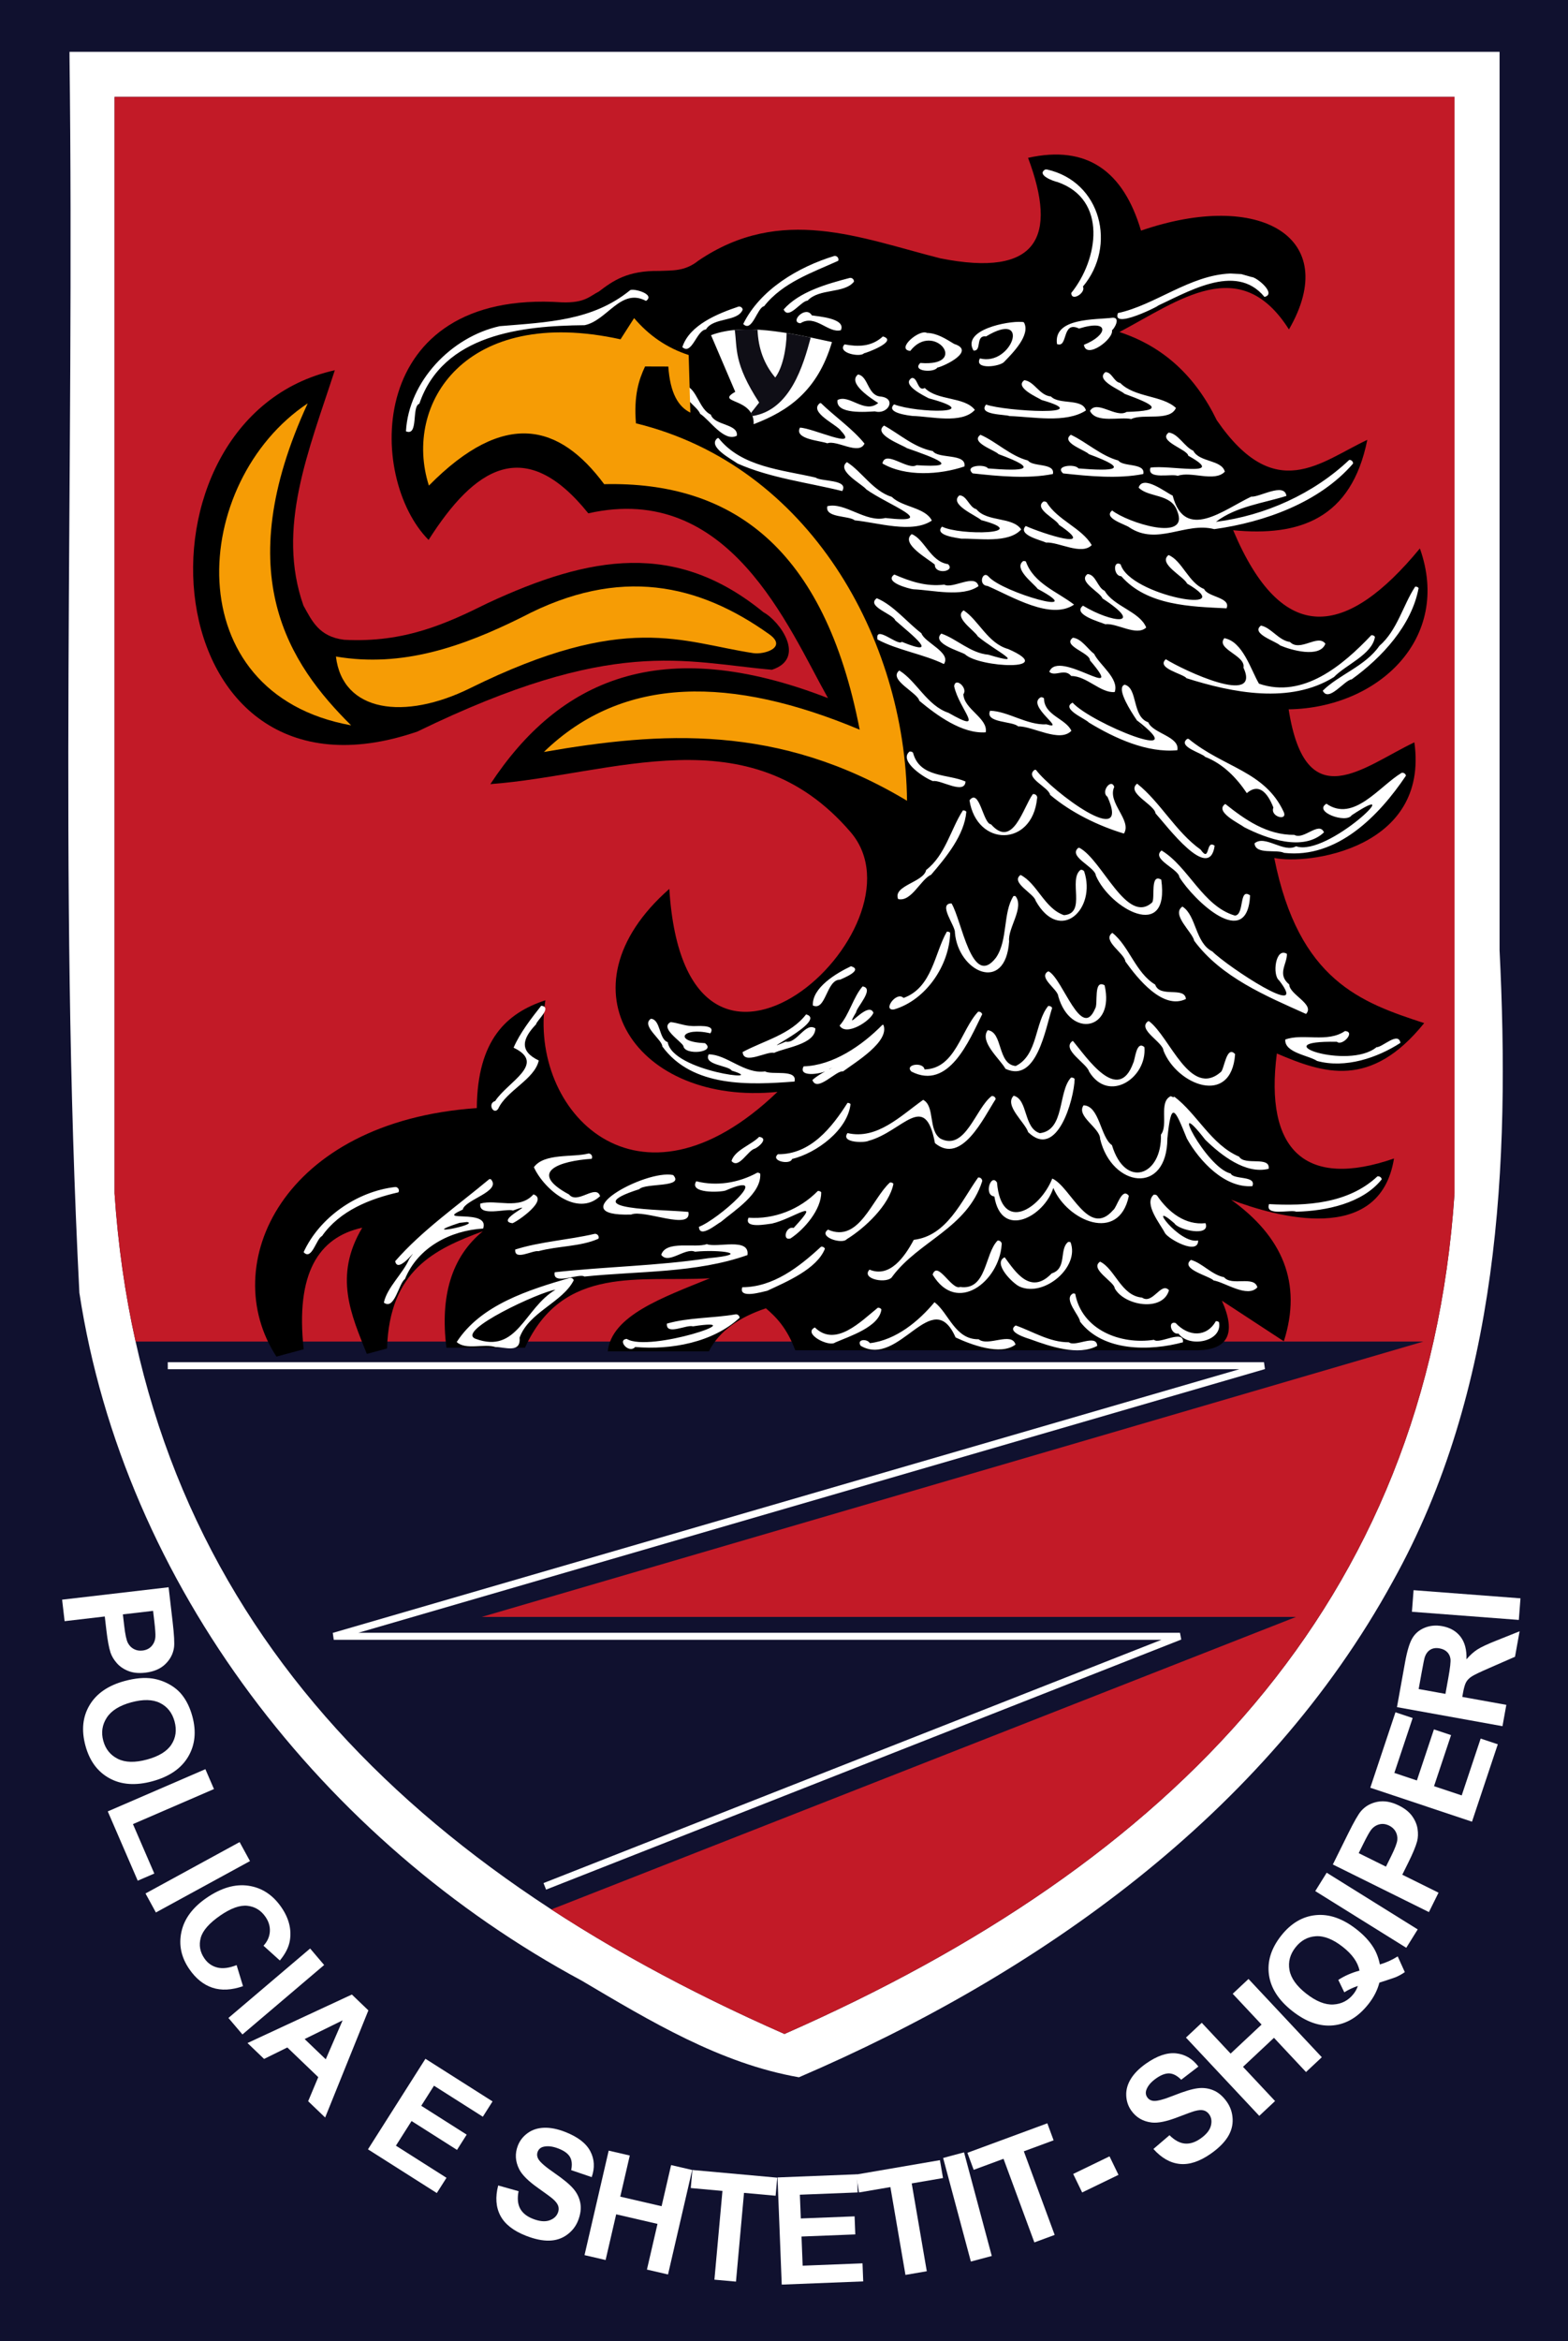 <?xml version="1.0" encoding="UTF-8" standalone="no"?>
<!-- Created with Inkscape (http://www.inkscape.org/) -->

<svg
   xmlns:dc="http://purl.org/dc/elements/1.1/"
   xmlns:cc="http://creativecommons.org/ns#"
   xmlns:rdf="http://www.w3.org/1999/02/22-rdf-syntax-ns#"
   xmlns:svg="http://www.w3.org/2000/svg"
   xmlns="http://www.w3.org/2000/svg"
   xmlns:sodipodi="http://sodipodi.sourceforge.net/DTD/sodipodi-0.dtd"
   xmlns:inkscape="http://www.inkscape.org/namespaces/inkscape"
   width="335"
   height="500"
   id="svg2"
   version="1.1"
   inkscape:version="0.48.0 r9654"
   sodipodi:docname="Albania_Police_Logo.svg">
  <defs
     id="defs4" />
  <sodipodi:namedview
     id="base"
     pagecolor="#ffffff"
     bordercolor="#666666"
     borderopacity="1.0"
     inkscape:pageopacity="0.0"
     inkscape:pageshadow="2"
     inkscape:zoom="0.80765193"
     inkscape:cx="294.2909"
     inkscape:cy="176.7939"
     inkscape:document-units="px"
     inkscape:current-layer="layer2"
     showgrid="false"
     showguides="true"
     inkscape:guide-bbox="true"
     inkscape:window-width="1440"
     inkscape:window-height="820"
     inkscape:window-x="-8"
     inkscape:window-y="-8"
     inkscape:window-maximized="1"
     fit-margin-top="0"
     fit-margin-left="0"
     fit-margin-right="0"
     fit-margin-bottom="0" />
  <g
     inkscape:groupmode="layer"
     id="layer2"
     inkscape:label="Warstwa"
     transform="translate(-498.214,-356.648)">
    <rect
       style="display:inline;color:#000000;fill:#10112f;fill-opacity:1;fill-rule:nonzero;stroke:none;stroke-width:1.5;marker:none;visibility:visible;overflow:visible;enable-background:accumulate"
       id="rect4845"
       width="335"
       height="500"
       x="498.214"
       y="356.648" />
    <path
       style="color:#000000;fill:#ffffff;fill-opacity:1;fill-rule:nonzero;stroke:none;stroke-width:1.5;marker:none;visibility:visible;display:inline;overflow:visible;enable-background:accumulate"
       d="m 513.062,368.594 c 1.111,88.041 -2.38,176.173 2.11,264.145 9.542,62.536 52.202,117.238 107.337,146.914 14.552,8.595 29.578,17.698 46.397,20.628 51.173,-21.98 99.666,-56.205 126.88,-105.907 22.75,-40.808 25.079,-89.085 22.808,-134.782 0,-63.958 0,-127.916 0,-191.874 -101.844,0 -203.688,0 -305.531,0 l 0,0.875 z"
       id="path4759"
       inkscape:connector-curvature="0" />
    <path
       style="color:#000000;fill:#10112f;fill-opacity:1;fill-rule:nonzero;stroke:none;stroke-width:1.5;marker:none;visibility:visible;display:inline;overflow:visible;enable-background:accumulate"
       d="m 522.688,377.344 0,234.188 c 5.892,87.709 60.311,143.072 143.125,179.5 82.814,-36.428 137.264,-91.791 143.156,-179.5 l 0,-234.188 -286.281,0 z"
       id="path3980"
       inkscape:connector-curvature="0" />
    <path
       style="color:#000000;fill:#c21a27;fill-opacity:1;fill-rule:nonzero;stroke:none;stroke-width:1.5;marker:none;visibility:visible;display:inline;overflow:visible;enable-background:accumulate"
       d="m 522.688,377.344 0,234.188 c 0.742,11.045 2.259,21.579 4.5,31.625 l 275.125,0 -201.188,58.812 173.969,0 L 616,764.438 c 15.122,9.856 31.795,18.668 49.812,26.594 82.814,-36.428 137.264,-91.791 143.156,-179.5 l 0,-234.188 -286.281,0 z"
       id="path4755"
       inkscape:connector-curvature="0" />
    <path
       style="color:#000000;fill:#000000;fill-opacity:1;stroke:none;stroke-width:1;marker:none;visibility:visible;display:inline;overflow:visible;enable-background:accumulate"
       d="m 661.347,487.424 c 3.409,1.815 9.274,9.822 1.782,12.262 -18.933,-1.661 -33.844,-7.184 -75.744,13.198 -57.033,19.578 -63.452,-66.995 -17.637,-77.167 -5.654,17.4 -12.515,33.721 -6.705,50.257 1.797,3.213 3.281,6.647 8.698,7.309 12.897,0.69 21.86,-3.462 30.654,-7.822 21.915,-10.209 40.249,-13.357 58.952,1.963 z"
       id="path3068"
       inkscape:connector-curvature="0"
       sodipodi:nodetypes="cccccccc" />
    <path
       style="color:#000000;fill:#000000;stroke:none;stroke-width:1;marker:none;visibility:visible;display:inline;overflow:visible;enable-background:accumulate"
       d="m 679.943,534.36 c -21.771,-25.397 -50.903,-12.181 -76.965,-10.251 14.606,-22.206 36.344,-32.262 72.138,-18.366 -8.544,-15.195 -21.075,-46.269 -51.21,-39.466 -13.62,-16.941 -24.355,-9.677 -34.126,5.681 -13.184,-13.28 -13.614,-53.565 28.445,-50.742 4.952,0.174 5.911,-1.286 7.944,-2.306 2.993,-2.292 6.114,-4.505 12.899,-4.399 2.739,-0.133 5.453,0.133 8.329,-2.178 17.715,-12.034 34.661,-4.824 51.723,-0.513 20.847,4.149 25.079,-4.564 18.736,-21.462 12.632,-2.818 20.381,2.878 24.132,15.547 25.342,-8.758 42.987,1.403 31.606,21.1 -10.425,-16.451 -23.499,-6.163 -36.219,0.555 9.432,3.083 16.265,9.489 20.8,18.836 12.47,18.095 22.083,8.925 32.161,4.186 -3.393,16.875 -14.493,20.688 -28.659,19.306 10.539,25.022 24.234,22.888 39.892,3.887 6.847,19.246 -8.886,34.056 -28.04,34.363 3.674,23.396 16.033,12.177 26.865,7.048 3.174,22.877 -22.943,26.198 -29.94,24.688 5.222,26.21 18.576,30.879 32.034,35.272 -11.438,14.166 -21.491,10.747 -31.478,6.492 -2.677,20.676 6.122,28.984 25.028,22.424 -3.013,18.753 -25.285,12.429 -34.809,8.799 10.921,7.838 15.27,17.734 11.276,30.24 l -13.24,-8.671 c 3.168,7.086 1.344,10.733 -5.979,10.593 l -85.165,0 c -1.746,-4.657 -3.97,-7.014 -6.278,-8.97 -5.638,1.902 -9.947,4.778 -12.173,9.183 l -21.612,0 c 0.854,-7.643 11.712,-11.475 21.825,-15.59 -14.777,0.843 -31.398,-3.013 -39.507,14.821 l -16.785,0 c -1.369,-10.963 1.056,-19.362 7.773,-24.859 -10.234,3.791 -19.945,8.278 -20.458,25.029 l -4.319,1.157 c -3.334,-8.355 -7.154,-16.609 -0.977,-26.956 -9.388,2.055 -14.278,9.803 -12.514,25.969 l -5.822,1.56 c -12.738,-19.473 1.151,-50.19 42.809,-53.071 0.126,-14.611 6.372,-20.299 14.65,-23.022 -3.693,23.565 19.69,48.257 49.587,19.562 -29.9,3.021 -47.45,-21.954 -23.106,-43.353 3.499,55.931 56.163,8.212 38.731,-12.124 z"
       id="path3056"
       inkscape:connector-curvature="0"
       sodipodi:nodetypes="sccccccccccccccccccccccccccccccccccccccccccccs" />
    <path
       style="color:#000000;fill:#f69c05;fill-opacity:1;stroke:none;stroke-width:1;marker:none;visibility:visible;display:inline;overflow:visible;enable-background:accumulate"
       d="m 563.96,442.786 c -25.126,16.739 -28.263,61.987 9.268,68.767 -13.148,-13.039 -26.158,-32.139 -9.268,-68.767 z"
       id="path2997"
       inkscape:connector-curvature="0"
       sodipodi:nodetypes="ccc" />
    <path
       style="color:#000000;fill:#f69c05;fill-opacity:1;stroke:none;stroke-width:1;marker:none;visibility:visible;display:inline;overflow:visible;enable-background:accumulate"
       d="m 569.983,496.86 c 1.417,11.914 14.665,13.676 28.655,6.767 33.342,-16.467 45.224,-9.818 60.525,-7.493 2.324,0.353 7.345,-1.21 3.417,-4.015 -15.01,-10.716 -31.893,-14.676 -52.833,-3.673 -12.624,6.274 -25.559,10.834 -39.764,8.414 z"
       id="path2999"
       inkscape:connector-curvature="0"
       sodipodi:nodetypes="cssscc" />
    <path
       style="color:#000000;fill:#ffffff;stroke:none;stroke-width:1;marker:none;visibility:visible;display:inline;overflow:visible;enable-background:accumulate"
       d="m 650.125,428.227 5.172,12.096 c -4.47,2.58 4.141,1.105 3.934,6.916 7.177,-2.741 13.603,-6.94 16.731,-17.54 -9.424,-2.042 -18.85,-4.088 -25.837,-1.472 z"
       id="path3005"
       inkscape:connector-curvature="0"
       sodipodi:nodetypes="ccccc" />
    <path
       style="color:#000000;fill:#0f0e16;fill-opacity:1;stroke:none;stroke-width:1;marker:none;visibility:visible;display:inline;overflow:visible;enable-background:accumulate"
       d="m 657.312,427 c -0.517,0.01 -1.028,0.026 -1.531,0.062 -0.021,-0.003 -0.041,0.006 -0.062,0 -0.178,0.013 -0.355,0.046 -0.531,0.062 0.581,4.006 -0.278,7.038 5.219,15.5 l -1.75,2.219 c 0.121,0.203 0.227,0.419 0.312,0.656 8.144,-1.266 10.882,-10.958 12.438,-16.688 l -0.219,-0.125 c -0.755,-0.154 -1.503,-0.298 -2.25,-0.438 -0.073,-0.014 -0.145,-0.018 -0.219,-0.031 -0.326,-0.06 -0.645,-0.13 -0.969,-0.188 -0.492,-0.088 -0.981,-0.171 -1.469,-0.25 -0.059,3.419 -0.874,7.429 -2.438,9.5 -2.39,-2.834 -3.636,-6.244 -3.781,-10.219 -0.166,-0.009 -0.336,-0.024 -0.5,-0.031 -0.232,-0.011 -0.457,-0.025 -0.688,-0.031 -0.064,-0.002 -0.124,10e-4 -0.188,0 -0.459,-0.011 -0.928,-0.009 -1.375,0 z"
       id="path3003"
       inkscape:connector-curvature="0" />
    <path
       style="font-size:medium;font-style:normal;font-variant:normal;font-weight:normal;font-stretch:normal;text-indent:0;text-align:start;text-decoration:none;line-height:normal;letter-spacing:normal;word-spacing:normal;text-transform:none;direction:ltr;block-progression:tb;writing-mode:lr-tb;text-anchor:start;baseline-shift:baseline;color:#000000;fill:#ffffff;fill-opacity:1;stroke:none;stroke-width:1.5;marker:none;visibility:visible;display:inline;overflow:visible;enable-background:accumulate;font-family:Sans;-inkscape-font-specification:Sans"
       d="m 721.531,392.844 c -1.996,1.184 1.92,2.564 2.594,2.671 10.804,3.74 8.724,16.571 2.961,23.703 0.025,1.957 3.205,-0.07 2.487,-1.366 7.286,-8.674 3.914,-22.397 -7.664,-25.005 -0.126,-0.008 -0.252,-0.003 -0.378,-0.002 z m -45.062,18.469 c -7.709,2.334 -15.88,7.197 -19.463,14.526 1.897,1.955 2.998,-3.561 4.452,-3.788 3.964,-5.074 10.351,-7.211 15.833,-9.704 0.232,-0.533 -0.255,-1.125 -0.822,-1.034 z m 84.594,3.75 c -8.639,0.339 -16.062,6.743 -24.005,8.447 -1.625,4.208 12.484,-3.489 7.516,-1.119 7.012,-3.09 17.562,-9.915 23.789,-2.335 2.705,-0.633 -1.736,-4.285 -2.767,-4.249 l -2.178,-0.622 -2.355,-0.124 -5e-5,0 z M 679.781,416 c -4.829,1.263 -10.802,2.929 -14.144,6.736 1.035,2.35 3.739,-1.864 5.111,-1.875 2.487,-2.694 7.802,-1.442 9.908,-4.046 0.051,-0.486 -0.399,-0.885 -0.875,-0.816 z m -46.938,2.625 c -8.057,6.568 -17.686,6.826 -27.869,7.681 -10.377,2.292 -19.446,11.826 -20.028,22.456 2.759,1.131 1.144,-5.309 2.861,-5.893 5.06,-14.889 21.997,-16.652 35.303,-16.77 4.867,-0.996 7.737,-8.075 13.127,-5.184 2.083,-1.469 -2.74,-2.737 -3.394,-2.291 z M 656,422.125 c -4.41,1.486 -10.482,3.915 -12.005,8.657 2.034,1.843 3.068,-3.661 5.035,-3.768 1.636,-2.666 6.749,-1.557 7.86,-4.233 C 656.848,422.36 656.415,422.041 656,422.125 z M 671.656,424 c -1.276,-2.25 -4.862,1.461 -2.438,1.688 3.206,-2.024 5.955,2.229 8.652,1.477 1.14,-2.557 -4.952,-2.935 -6.214,-3.165 z m 64.312,0.5 c -3.709,0.474 -12.742,-0.048 -11.931,5.626 2.453,0.94 0.932,-5.1 4.712,-3.314 6.841,-2.106 6.066,1.491 1.04,3.476 0.464,3.173 6.362,-1.186 6.002,-3.103 0.518,-0.38 1.868,-2.703 0.178,-2.686 z m -19.438,0.906 c -2.945,-0.246 -12.88,1.663 -10.339,6.097 1.873,0.219 0.334,-3.32 2.682,-3.003 9.749,-5.863 5.553,6.439 -1.302,4.694 -1.339,2.496 4.405,1.764 5.228,0.685 1.695,-1.756 5.673,-5.702 4.176,-8.378 -0.134,-0.076 -0.292,-0.11 -0.445,-0.094 z M 696.25,427.75 c -1.587,-0.882 -6.735,3.495 -3.563,3.845 5.007,-6.477 12.845,3.424 2.155,2.572 -1.909,1.803 2.917,2.142 3.612,0.998 1.611,-0.352 8.294,-3.584 3.609,-5.068 -1.781,-1.078 -3.65,-2.31 -5.814,-2.348 z m -9.406,0.75 c -2.506,2.285 -5.404,2.205 -8.191,1.698 -1.709,1.825 3.387,2.828 4.16,1.895 0.119,0.075 7.478,-2.58 4.031,-3.594 z m 47.531,7.625 c -2.235,1.737 3.27,3.814 4.099,4.63 6.378,2.343 8.792,3.614 0.436,3.865 -2.254,1.38 -6.377,-2.657 -7.822,-0.226 1.261,2.738 6.469,1.2 8.821,1.747 2.468,-1.248 8.255,0.588 9.544,-2.368 -2.954,-2.741 -8.809,-2.192 -11.914,-5.347 -1.35,-0.19 -1.769,-2.357 -3.164,-2.301 z m -52.844,0.5 c -2.375,1.861 2.994,5.24 4.312,6.094 -2.914,2.404 -6.173,-1.963 -8.691,-0.639 -0.467,3.147 6.306,2.507 7.978,2.426 2.853,0.776 4.79,-2.846 1.118,-3.181 -2.696,-0.296 -2.524,-4.356 -4.719,-4.7 z M 693,437.375 c -2.306,1.441 2.692,3.824 3.631,4.333 12.493,3.373 -2.429,3.208 -7.402,1.298 -1.925,1.832 3.262,2.392 3.982,2.48 3.788,0.068 10.457,1.8 13.279,-1.301 -2.231,-2.872 -7.981,-1.908 -10.7,-4.677 -1.58,0.868 -1.46,-2.352 -2.789,-2.133 z m 24.062,0.469 c -2.209,1.543 2.948,3.73 3.697,4.231 12.132,3.484 -7.7,2.436 -11.874,0.975 -1.846,2.283 4.278,2.076 4.998,2.455 5.015,0.148 12.005,1.599 16.342,-1.196 -0.73,-2.665 -5.735,-1.15 -7.476,-2.988 -2.465,-0.221 -3.543,-3.226 -5.687,-3.477 z m -72.375,1.188 c -2.297,1.631 2.663,4.456 3.097,5.981 1.995,1.229 5.136,6.148 7.861,4.681 0.319,-2.583 -4.82,-2.13 -5.561,-4.496 -2.461,-1.062 -3.018,-5.601 -5.396,-6.166 z M 673.375,442.75 c -2.48,1.965 3.759,4.62 4.554,5.964 3.866,4.088 -6.105,-0.678 -8.805,-0.735 -1.318,2.514 4.535,2.784 5.84,3.348 1.995,-0.8 6.765,2.644 7.949,0.054 -2.56,-3.173 -6.449,-5.849 -9.306,-8.642 -0.078,-0.009 -0.153,0.017 -0.231,0.011 z m 13.719,4.781 c -2.521,1.867 3.966,4.169 4.86,4.816 6.123,2.142 11.964,4.293 2.07,3.651 -1.883,1.156 -6.689,-3.383 -7.284,-0.37 4.921,2.876 12.249,2.428 17.523,0.638 0.483,-2.87 -5.595,-1.558 -6.748,-3.277 -4.064,-0.789 -7.14,-3.668 -10.421,-5.456 z m 60.812,1.5 c -2.454,1.819 4.056,3.6 4.172,4.942 8.702,4.808 -4.326,1.866 -8.081,2.557 -0.805,2.649 4.631,1.204 5.833,1.743 2.871,-1.064 7.878,1.432 10.069,-0.892 -0.703,-2.603 -5.441,-1.961 -6.743,-4.472 -1.847,-0.778 -3.234,-3.682 -5.249,-3.878 z M 707.688,449.5 c -2.276,1.643 3.117,3.288 3.86,4.136 9.139,3.347 5.389,3.677 -2.24,3.056 -0.658,-1.005 -5.201,-0.653 -3.291,1.051 5.525,0.61 11.798,1.21 17.148,0.135 0.505,-2.426 -4.327,-1.465 -5.314,-2.872 -3.789,-0.985 -6.794,-4.048 -10.163,-5.505 z m 19.312,0 c -2.274,1.64 3.108,3.285 3.848,4.134 9.108,3.349 5.378,3.679 -2.235,3.057 -0.671,-1.044 -5.198,-0.612 -3.26,1.059 5.518,0.601 11.782,1.203 17.123,0.127 0.504,-2.429 -4.335,-1.465 -5.323,-2.872 C 733.38,453.972 730.359,451.065 727,449.5 z m -75.5,0.719 c -2.277,1.813 3.184,4.594 4.298,5.426 7.025,3.118 15.056,4.06 22.357,5.876 1.509,-2.542 -4.659,-2.003 -5.664,-2.876 -7.251,-1.676 -15.849,-2.247 -20.755,-8.436 -0.079,-0.01 -0.157,0.015 -0.236,0.009 z m 134.969,4.656 c -7.632,7.226 -17.984,11.897 -28.469,13.219 4.364,-3.346 10.317,-4.017 15.054,-5.539 -0.433,-2.965 -5.783,0.334 -7.517,0.157 -5.83,2.762 -14.193,9.692 -16.783,-0.219 -1.447,-0.639 -6.344,-4.56 -7.275,-1.709 2.086,2.164 6.915,1.227 8.219,4.935 2.877,6.891 -10.683,2.502 -13.872,-0.049 -2.073,1.624 2.966,3.018 3.656,3.603 6.017,4.003 11.993,-1.222 18.162,0.383 10.737,-1.495 22.469,-5.686 29.653,-14.013 0.02,-0.443 -0.392,-0.813 -0.828,-0.767 z m -107.312,0.469 c -2.393,1.789 3.319,4.74 4.123,5.805 4.5,3.273 16.101,7.478 4.086,6.125 -4.2,1.043 -8.654,-3.459 -12.399,-2.517 -0.558,2.548 4.575,1.951 5.876,3.024 4.814,0.446 12.242,2.887 16.456,0.046 -1.376,-2.823 -6.337,-2.85 -8.549,-5.055 -4.029,-1.25 -6.436,-5.462 -9.592,-7.428 l -6.6e-4,1.2e-4 z m 24.031,7.094 c -2.305,1.931 3.605,4.299 4.665,5.29 11.149,2.972 -4.51,3.362 -8.38,1.388 -1.769,1.899 3.299,2.403 4.104,2.572 3.712,-0.069 10.125,1.044 12.819,-1.971 -1.876,-2.766 -7.3,-1.53 -9.58,-4.32 -1.538,-0.37 -2.012,-2.945 -3.628,-2.959 z m 17.969,1.312 c -2.188,1.574 2.889,3.816 3.293,4.983 8.588,5.796 -3.51,1.856 -7.091,0.25 -1.84,1.913 3.343,3.044 4.334,3.534 2.729,-0.156 7.543,2.774 9.763,0.552 -2.064,-3.624 -7.352,-5.357 -9.622,-9.146 -0.186,-0.169 -0.438,-0.189 -0.677,-0.174 z M 693,470.719 c -2.545,2.062 3.803,5.437 4.939,6.521 -0.046,2.229 4.493,1.45 2.811,-0.114 -3.75,-0.534 -5.029,-5.371 -7.75,-6.406 z m 54.875,4.469 c -2.362,1.823 3.304,4.59 3.959,6.094 11.776,6.827 -12.249,2.634 -14.199,-4.108 -1.729,-0.969 -1.484,2.562 0.134,2.531 5.525,6.309 14.874,6.487 22.488,6.86 1.027,-2.347 -4.084,-2.404 -4.779,-4.121 -3.286,-1.255 -4.735,-6.104 -7.603,-7.257 z m -31.062,1.281 c -2.128,1.614 2.201,4.735 3.102,5.945 11.402,6.107 -7.453,0.836 -10.474,-2.604 -1.265,-1.473 -2.36,1.831 -0.253,1.971 5.246,2.267 13.525,7.374 18.497,3.994 -3.507,-2.731 -8.634,-4.489 -10.291,-9.205 -0.174,-0.115 -0.382,-0.107 -0.581,-0.102 z m 13.75,2.781 c -2.153,1.584 2.706,3.85 3.193,5.199 9.162,5.963 2.108,5.33 -4.161,1.549 -2.404,1.848 3.718,3.515 4.759,3.962 2.502,-0.294 6.679,2.653 8.744,0.703 -1.378,-3.423 -6.941,-4.492 -8.88,-7.842 -1.518,-0.633 -1.866,-3.497 -3.655,-3.571 z m -41.281,0.094 c -2.343,1.627 3.247,3.069 4.086,3.156 4.09,0.165 10.421,1.769 13.903,-0.672 -0.683,-2.78 -5.525,0.667 -7.312,-0.327 -3.846,0.471 -7.271,-0.674 -10.677,-2.157 z m 111.281,2.594 c -2.575,3.887 -3.819,9.346 -7.653,12.648 -2.966,4.305 -8.68,6.174 -12.093,9.571 1.251,2.57 4.631,-2.266 6.174,-2.419 6.479,-4.661 12.849,-11.571 14.305,-19.511 -0.168,-0.23 -0.458,-0.319 -0.733,-0.289 z m -115.031,2.469 c -2.352,1.759 3.515,3.367 3.949,4.719 3.603,3.147 9.865,8.037 1.395,4.593 -0.747,1.002 -5.778,-3.769 -5.188,-0.5 4.221,2.28 9.882,3.139 14.19,5.246 1.648,-2.483 -4.148,-4.565 -4.807,-6.576 -3.056,-2.318 -6.001,-6.03 -9.54,-7.483 z M 704.094,487 c -2.185,1.514 2.379,4.317 3.019,5.548 3.695,3.104 11.043,6.547 2.262,3.921 -3.804,-0.328 -6.803,-3.405 -10.052,-4.512 -2.191,2.059 3.909,3.741 5.053,4.415 3.034,2.891 20.1,3.667 9.246,-1.114 -4.351,-1.186 -6.318,-6.157 -9.528,-8.259 L 704.094,487 z m 63.531,3.25 c -2.307,1.702 3.3,3.393 4.072,4.232 2.224,0.97 8.506,2.803 9.681,-0.358 -1.605,-2.177 -5.377,1.845 -7.566,-0.373 -2.434,-0.335 -3.971,-3.041 -6.188,-3.5 z m 23.562,2.062 c -6.013,6.35 -14.532,13.62 -24,10.344 -1.763,-3.026 -3.454,-9.002 -7.402,-9.715 -1.889,2.327 4.637,3.681 4.09,6.274 3.83,8.393 -12.726,0.634 -16.587,-1.777 -2.155,1.945 3.809,3.129 4.421,4.052 9.787,3.108 22.153,5.591 31.505,-0.248 2.478,-2.605 8.182,-4.811 8.754,-8.582 -0.156,-0.263 -0.481,-0.408 -0.781,-0.347 z m -63.75,0.531 c -2.405,1.742 3.711,3.218 3.636,4.828 8.182,9.556 -6.764,-2.619 -8.679,2.452 1.18,1.146 3.303,-0.842 4.682,0.897 3.305,-0.021 6.257,3.676 9.288,3.428 1.02,-2.856 -3.261,-5.814 -4.385,-8.143 -1.356,-1.024 -2.707,-3.272 -4.542,-3.462 z m -37.094,7 c -2.441,1.992 3.915,4.698 4.281,6.472 3.749,3.111 9.154,7.093 14.186,6.732 0.555,-3.007 -4.707,-4.956 -4.767,-8.156 0.998,-1.258 -1.701,-3.741 -1.981,-1.704 1.037,4.952 7.113,10.434 -1.204,5.696 -4.564,-1.513 -6.866,-6.828 -10.514,-9.04 z M 738.5,502.875 c -3.231,1.036 7.715,14.295 2.559,7.567 12.711,9.719 -9.679,0.712 -13.689,-3.735 -2.574,1.324 2.814,3.46 3.474,4.25 5.527,3.355 12.436,6.532 18.91,5.915 0.568,-2.93 -5.243,-3.572 -6.223,-5.966 -3.51,-1.214 -2.183,-7.324 -5.031,-8.031 z m -17.938,2.688 c -3.23,1.787 5.752,7.22 1.247,5.777 -4.165,0.222 -8.191,-2.794 -12.06,-2.903 -1.196,2.635 4.877,2.194 5.968,3.337 3.103,-0.095 8.901,3.58 11.396,0.942 -1.215,-2.635 -5.813,-3.257 -5.856,-6.934 -0.178,-0.191 -0.443,-0.247 -0.694,-0.219 z m 31.312,8.875 c -2.235,1.665 3.284,3.073 3.805,3.844 3.918,1.509 6.801,4.599 8.914,7.748 2.464,-2.126 4.357,-0.304 5.681,3.086 -0.79,1.961 3.123,2.992 2.193,0.915 -4.049,-8.728 -12.789,-9.413 -20.309,-15.585 -0.094,-0.016 -0.19,-0.005 -0.285,-0.008 z m -59.344,2.719 c -2.434,2.05 3.37,5.767 5.031,6.312 1.537,-0.379 6.756,3.013 6.936,0.085 -3.73,-1.664 -9.814,-0.751 -11.212,-6.149 -0.184,-0.224 -0.48,-0.287 -0.755,-0.248 z M 719.25,521.062 c -2.245,1.668 3.029,3.682 3.316,5.337 4.469,3.786 10.282,6.616 15.773,8.268 1.784,-2.834 -3.635,-6.605 -2.065,-9.965 -0.656,-1.947 -2.957,1.075 -1.453,2.106 5.188,11.617 -11.836,-1.164 -15.274,-5.737 -0.098,-0.025 -0.198,-0.007 -0.297,-0.009 z m 78.438,0.625 c -4.796,2.874 -10.256,10.665 -16.079,6.611 -2.896,1.699 4.192,4.278 5.379,2.471 12.618,-8.381 -5.136,8.95 -11.873,6.617 -2.678,1.486 -6.669,-2.544 -8.873,-0.623 0.182,2.484 4.756,1.222 6.312,2.03 11.348,1.28 20.319,-7.962 26.034,-16.483 -0.062,-0.425 -0.492,-0.68 -0.9,-0.623 z m -56.562,2.344 c -2.361,1.95 3.753,4.438 3.965,6.324 2.393,2.622 11.5,14.874 12.631,6.915 -1.962,-1.465 -0.906,3.815 -2.994,0.829 -5.307,-3.773 -8.639,-10.18 -13.554,-14.076 l -0.047,0.008 0,5e-5 z m -22.25,2.219 c -2.064,2.774 -4.234,11.778 -8.938,6.438 -1.684,-0.073 -2.464,-7.854 -4.594,-5.118 1.561,9.986 13.392,9.984 14.432,-0.359 0.182,-0.552 -0.347,-1.081 -0.901,-0.961 z M 760,528.344 c -2.455,1.627 3.054,4.196 4.067,4.982 4.802,2.449 12.589,5.256 17.014,1.084 -1.05,-2.457 -4.359,1.708 -6.327,0.537 -5.859,0.056 -10.551,-3.249 -14.754,-6.603 z m -56.062,1.375 c -2.579,3.949 -3.742,9.57 -7.857,12.728 -0.507,2.63 -7.159,3.316 -5.981,6.212 2.852,0.653 4.781,-4.192 7.049,-5.203 3.206,-3.739 7.107,-8.457 7.521,-13.448 -0.168,-0.23 -0.458,-0.319 -0.733,-0.289 z m 24.656,8 c -2.281,1.876 3.625,4.077 3.745,5.916 3.045,7.088 15.849,14.25 13.977,0.876 -2.44,-1.438 -1.285,3.986 -1.941,4.864 -5.409,4.887 -10.623,-9.018 -15.516,-11.649 -0.088,-0.013 -0.177,-0.004 -0.265,-0.007 z m 17.781,0.562 c -2.287,1.864 3.65,3.914 3.812,5.689 2.989,4.86 14.489,15.907 15.11,3.902 -2.439,-1.734 -1.153,4.129 -3.234,4.315 -6.859,-1.987 -9.95,-10.462 -15.688,-13.906 z m -17.281,4.125 c -2.749,2.079 1.344,9.316 -3.562,9.688 -4.162,-1.416 -5.718,-6.776 -9.276,-8.591 -2.244,1.627 2.921,3.99 3.233,5.534 5.217,9.243 13.039,1.73 10.351,-6.304 -0.16,-0.246 -0.46,-0.357 -0.745,-0.326 z M 714.75,548 c -2.295,3.56 -1.171,9.359 -3.715,13.127 -5.198,6.862 -7.343,-8.018 -9.535,-11.545 -3.008,0.028 0.892,4.886 0.728,6.226 0.678,8.404 10.806,13.136 11.585,1.869 -0.349,-2.785 3.312,-7.179 1.36,-9.639 -0.136,-0.056 -0.281,-0.044 -0.424,-0.038 z m 36.062,2.281 c -2.433,1.685 2.205,5.484 2.54,7.284 5.789,7.821 15.393,11.807 23.888,15.625 1.971,-2.058 -3.576,-4.142 -3.576,-6.284 -2.702,-2.222 -0.417,-4.398 -0.507,-6.552 -2.447,-1.499 -3.164,4.549 -1.658,5.677 6.816,8.812 -11.02,-2.929 -14.258,-6.177 -3.696,-1.856 -3.404,-7.646 -6.367,-9.573 l -0.062,0 0,5e-5 z M 700.5,555.625 c -2.623,4.548 -3.096,11.93 -9.24,14.15 -1.561,-1.545 -4.612,2.852 -2.01,2.444 6.854,-2.021 11.809,-9.495 11.964,-16.357 -0.174,-0.199 -0.456,-0.293 -0.714,-0.237 z m 35.312,0.281 c -2.183,1.628 2.658,4.33 2.839,6.079 2.579,3.611 8.017,10.435 12.934,8.008 -0.287,-2.75 -5.57,-0.145 -6.567,-3.067 -4.173,-2.504 -5.585,-8.244 -9.124,-11.031 l -0.074,0.01 -0.008,10e-4 z M 680.031,563 c -3.05,1.441 -8.358,4.559 -8.15,8.382 2.817,1.291 2.85,-5.551 5.821,-5.512 0.449,-0.231 5.11,-2.032 2.329,-2.87 z m 42.062,1.125 c -2.119,1.343 2.167,3.797 2.221,5.302 2.586,9.063 12.135,7.254 9.893,-2.362 -2.447,-1.366 -1.348,4.035 -2.005,4.95 -2.944,7.001 -6.85,-6.127 -9.884,-7.887 -0.075,-0.006 -0.15,-0.002 -0.225,-0.003 z M 682.5,567.312 c -1.972,2.254 -2.839,6.034 -4.909,8.364 1.369,2.379 6.608,-0.991 7.23,-2.737 -1.126,-2.829 -6.675,4.875 -3.699,-0.106 0.037,-0.994 4.063,-5.116 1.377,-5.521 z m -68.656,4.125 c -2.101,2.67 -4.58,5.854 -5.901,8.959 7.167,3.438 -1.282,7.297 -3.933,11.389 -1.74,0.529 -0.312,3.098 0.646,1.652 1.78,-3.894 7.788,-6.273 8.664,-10.308 -4.256,-2.034 -3.475,-4.683 -0.584,-7.718 0.158,-0.846 3.57,-3.677 1.108,-3.974 z m 108.312,0.062 c -2.908,3.563 -2.165,10.478 -6.938,12.812 -3.976,-0.384 -2.694,-7.278 -5.975,-7.646 -1.84,2.458 2.679,6.208 3.787,8.239 6.671,3.142 8.553,-8.618 9.971,-12.99 -0.146,-0.321 -0.509,-0.47 -0.846,-0.417 z m -14.969,1.219 c -3.674,3.895 -4.862,12.183 -11.452,12.322 -0.253,-1.676 -4.357,-1.087 -2.798,0.459 7.969,4.083 12.346,-6.643 15.115,-12.234 -0.091,-0.374 -0.488,-0.625 -0.865,-0.547 z m -36.75,0.562 c -3.326,4.322 -9.054,5.615 -13.56,8.047 0.178,2.838 5.227,-0.254 6.713,0.18 2.359,-1.14 8.766,-1.797 8.83,-5.217 -2.11,-1.492 -3.949,3.313 -6.351,2.818 -7.27,3.149 9.185,-4.479 4.367,-5.827 z m -33.156,0.938 c -2.2,1.45 2.474,4.507 2.428,5.905 6.424,8.824 18.707,8.241 28.255,7.502 0.659,-2.741 -4.963,-1.327 -6.292,-2.167 -4.362,0.642 -8.194,-3.633 -12.046,-3.638 -1.172,2.309 4.207,2.337 4.926,3.478 8.43,2.575 -12.686,0.216 -13.681,-6.088 -1.914,-0.618 -1.48,-4.832 -3.59,-4.992 z M 743.5,574.75 c -2.393,1.747 3.172,4.436 3.281,6.257 2.849,7.324 14.513,12.037 15.311,0.767 -1.832,-2.017 -2.303,3.184 -3.035,3.81 -6.571,5.676 -10.88,-7.468 -15.336,-10.828 -0.073,-0.014 -0.147,-0.005 -0.221,-0.007 z m -102,0.188 c -2.43,1.233 2.268,4.09 2.719,5.094 0.253,2.105 7.138,1.369 4.619,-0.599 -6.926,-0.286 -4.851,-3.537 1.145,-2.103 1.39,-2.118 -3.341,-1.423 -3.988,-1.564 -1.534,-0.035 -2.986,-0.682 -4.496,-0.828 z m 45.219,0.594 c -4.339,4.424 -10.558,8.675 -16.811,8.852 -1.404,2.613 4.736,1.546 5.554,0.517 8.242,-3.515 -0.949,-0.108 -3.678,2.392 0.95,2.783 5.145,-2.162 6.545,-1.828 2.725,-2.023 9.979,-6.346 8.632,-9.935 -0.08,-0.013 -0.163,-0.012 -0.243,0.001 z m 98.844,1.312 c -3.775,2.58 -8.945,0.422 -12.753,1.808 -0.213,2.828 5.042,3.387 6.79,4.576 6,1.651 12.861,-0.642 17.812,-3.862 -0.452,-2.512 -3.892,0.997 -5.108,0.927 -6.027,4.969 -24.727,-1.46 -8.462,-1.156 1.137,1 4.073,-2.172 1.721,-2.292 z M 727.312,579 c -2.358,1.816 3.142,4.77 3.58,6.493 4.174,6.861 12.4,1.377 11.822,-5.207 -1.748,-1.556 -1.991,2.739 -2.387,3.368 -3.238,8.93 -9.99,-1.252 -12.858,-4.668 -0.053,-10e-4 -0.105,0.003 -0.157,0.013 z m -0.281,7.781 c -2.83,3.072 -1.274,11.235 -6.656,11.875 -3.528,-1.091 -2.494,-7.192 -5.589,-8.005 -2.11,2.077 2.477,5.748 3.089,7.786 6.17,5.967 9.804,-6.953 9.936,-11.359 -0.179,-0.254 -0.487,-0.322 -0.78,-0.297 z m -16.938,3.938 c -3.456,2.596 -5.613,11.85 -10.969,9.094 -2.65,-1.819 -1.102,-6.89 -3.672,-8.278 -4.773,3.376 -9.832,8.577 -16.172,7.1 -1.537,2.114 3.685,2.106 4.504,1.651 7.291,-1.972 12.067,-10.859 14.183,0.495 5.707,4.729 10.415,-5.48 12.972,-9.406 -0.041,-0.41 -0.445,-0.705 -0.847,-0.657 z m 38.188,0.062 c -2.546,1.279 -0.405,6.142 -2.036,8.181 0.256,8.747 -7.604,11.719 -10.464,2.256 -2.483,-1.714 -2.644,-8.416 -6.064,-8.513 -1.654,2.339 3.554,4.807 3.537,7.178 2.467,10.315 14.308,12.146 14.366,-0.112 0.834,-8.164 1.541,-6.442 4.174,0.047 2.713,4.839 8.1,10.612 13.99,10.15 0.907,-2.321 -3.989,-1.315 -4.628,-2.693 -5.378,-1.275 -13.674,-17.849 -5.432,-7.207 3.369,3.281 8.627,7.432 13.54,6.193 0.364,-2.807 -5.131,-0.587 -6.312,-2.591 -5.964,-2.548 -9.004,-9.165 -13.827,-12.797 -0.37,0.252 -0.455,-0.104 -0.844,-0.094 z m -69,1.406 c -3.298,5.183 -7.862,11.043 -14.872,10.962 -1.688,1.461 2.675,2.358 3.027,1.02 5.241,-1.269 11.892,-6.2 12.491,-11.729 -0.159,-0.185 -0.406,-0.271 -0.646,-0.253 z m -18.875,7.25 c -1.683,1.731 -5.194,2.803 -5.911,5.159 1.551,1.83 3.48,-2.286 4.999,-2.647 0.814,-0.325 2.996,-2.22 0.912,-2.513 z M 623.938,603 c -3.41,0.874 -9.437,-0.13 -11.66,2.921 2.168,4.752 9.276,10.733 14.147,6.183 -0.874,-2.682 -4.828,1.85 -6.636,-0.356 -9.027,-4.861 -1.9,-7.172 4.828,-7.619 0.306,-0.491 -0.101,-1.169 -0.679,-1.129 z M 660,607.094 c -4.061,2.214 -8.73,2.927 -13.034,1.827 -1.635,2.643 5.056,2.379 6.253,1.986 10.657,-4.635 -1.637,6.239 -5.68,7.745 0.102,2.611 3.959,-0.712 4.695,-1.048 2.896,-2.447 8.684,-6.038 8.403,-10.285 -0.163,-0.173 -0.404,-0.242 -0.637,-0.224 z m -17.969,0.5 c -5.988,-1.256 -24.245,8.913 -8.971,8.439 2.744,-1.174 13.043,3.568 12.221,-0.564 -5.798,-0.559 -24.371,-0.429 -10.489,-4.851 1.26,-1.387 9.776,-0.261 7.239,-3.024 l 10e-5,0 z M 792.5,607.875 c -6.242,5.861 -15.229,6.363 -23.154,5.929 -0.972,2.7 4.643,1.085 5.804,1.618 6.367,-0.146 14.188,-1.774 18.262,-6.906 -0.049,-0.435 -0.494,-0.717 -0.912,-0.64 z m -85.312,0.25 c -3.598,5.015 -6.637,12.457 -13.75,13.306 -1.95,3.659 -5.135,8.174 -9.455,6.364 -1.934,2.076 4.003,3.152 4.892,1.454 5.644,-7.579 15.964,-10.306 19.179,-20.317 0.056,-0.473 -0.399,-0.897 -0.867,-0.808 z m 15.844,0.219 c -2.629,6.558 -10.879,11.784 -11.812,0.844 -1.309,-2.063 -2.891,2.767 -0.565,2.979 1.508,9.285 10.713,4.253 12.596,-1.823 2.976,7.028 14.024,11.879 16.14,1.702 -1.491,-1.987 -2.586,2.557 -3.342,3.02 -5.271,6.093 -9.078,-4.974 -13.017,-6.722 z m -120.281,0.125 c -6.815,5.691 -14.393,10.966 -20.106,17.523 0.591,3.156 5.668,-4.27 3.013,-0.486 -1.374,3.168 -4.729,6.054 -5.435,9.333 2.284,1.717 3.18,-4.123 4.506,-5.027 2.78,-6.808 9.735,-10.368 16.701,-10.789 1.557,-4.386 -10.703,-1.137 -4.345,-4.057 0.459,-2.137 8.337,-3.866 6.006,-6.47 -0.11,-0.035 -0.227,-0.043 -0.341,-0.025 z m 85.594,0.719 c -3.839,3.48 -6.6,12.996 -13.228,10.065 -2.208,1.542 3.014,3.2 3.978,2.06 3.941,-2.418 9.105,-7.298 9.999,-11.845 -0.17,-0.227 -0.472,-0.34 -0.749,-0.28 z m -105.75,0.969 c -8.181,0.96 -16.114,6.504 -19.513,13.905 1.723,1.922 2.731,-2.925 3.92,-3.426 3.808,-5.441 10.264,-7.972 16.335,-9.351 0.319,-0.525 -0.136,-1.204 -0.742,-1.129 z M 672.938,611 c -3.905,3.99 -9.36,6.092 -14.797,5.712 -1.114,2.427 4.028,1.343 4.992,1.25 4.528,-1.01 11.095,-6.022 4.638,0.929 -1.706,-0.459 -2.486,2.852 -0.645,2.234 3.002,-1.991 6.557,-6.174 6.544,-9.845 -0.171,-0.226 -0.459,-0.31 -0.732,-0.28 z m -60.75,0.719 c -3.064,3.434 -7.868,0.983 -11.353,1.969 -0.476,2.955 5.564,0.974 6.979,1.481 6.075,-2.18 -4.245,2.182 -0.107,2.717 1.207,-0.464 7.744,-5.013 4.48,-6.167 z m 132.531,0.062 c -2.257,1.938 1.454,6.334 2.375,8.188 0.756,1.312 7.155,4.852 7.101,1.599 -4.074,0.877 -11.254,-9.03 -5.07,-3.662 0.81,1.427 7.783,2.985 6.643,-0.034 -4.264,0.481 -7.909,-2.276 -10.351,-5.895 -0.185,-0.185 -0.45,-0.213 -0.698,-0.196 z M 598,617.625 c 2.855,0.519 -11.007,3.24 -1.613,0.182 L 598,617.625 z m 27.25,2.531 c -5.562,1.302 -11.606,1.645 -16.956,3.346 -0.237,2.496 3.745,0.103 4.961,0.353 4.128,-1.132 9.021,-0.949 12.817,-2.664 0.232,-0.533 -0.256,-1.125 -0.822,-1.034 z m 86.094,1.438 c -2.803,2.828 -2.281,10.706 -8,9.906 -1.82,0.742 -4.839,-5.783 -5.875,-2.637 5.19,8.653 14.213,1.391 14.741,-6.341 0.145,-0.519 -0.345,-1.018 -0.866,-0.928 z m 15.094,0.281 c -1.998,1.528 -0.178,5.682 -3.53,6.726 -4.558,4.753 -7.793,-0.399 -10.047,-3.441 -2.664,1.255 1.777,5.661 3.234,6.278 5.197,2.28 12.858,-4.198 10.834,-9.493 -0.152,-0.081 -0.324,-0.081 -0.49,-0.07 z m -77.219,0.469 c -2.428,0.931 -8.739,-0.904 -9.733,2.292 1.547,2.141 5.077,-1.609 7.212,-0.666 5.203,-0.529 12.553,0.476 2.857,1.387 -10.84,1.652 -22.067,1.793 -32.824,3 -0.585,2.937 5.298,0.101 6.332,0.919 11.59,-1.208 23.854,-0.694 34.843,-4.59 0.541,-3.862 -6.618,-1.46 -8.687,-2.344 z m 24.406,0.562 c -4.688,4.33 -10.215,8.635 -16.824,8.652 -0.891,2.606 4.451,0.917 5.337,0.754 4.087,-1.913 10.592,-4.622 12.317,-8.978 -0.135,-0.313 -0.496,-0.499 -0.829,-0.428 z m 79.031,2.812 c -2.433,1.946 4.004,3.452 4.838,4.387 2.43,0.399 7.228,3.819 9.352,1.475 -0.667,-2.6 -5.494,-0.183 -7.11,-2.161 -2.647,-0.517 -4.645,-3.024 -7.08,-3.702 z m -19.406,0.375 c -2.349,1.548 3.101,4.336 3.12,5.687 2.019,3.732 10.272,5.114 11.595,0.417 -1.7,-1.901 -3.473,3.142 -5.76,1.569 -4.476,-0.393 -5.758,-6.122 -8.956,-7.673 z m -113.312,3.469 c -8.755,2.547 -18.998,5.733 -24.148,13.698 1.955,1.79 5.807,0.271 8.297,1.08 1.899,-0.047 5.453,1.433 5.133,-2.008 1.968,-5.468 9.201,-7.534 11.573,-12.272 -0.11,-0.351 -0.497,-0.575 -0.857,-0.498 z m -3.062,2.531 c -6.689,3.979 -8.101,13.782 -17.056,10.476 -4.408,-1.679 13.956,-10.13 17.056,-10.476 z M 727.5,632.875 c -2.282,1.116 1.442,4.81 1.463,6.026 4.964,6.485 14.963,6.306 21.993,4.409 0.224,-2.907 -5.094,0.523 -6.187,-0.526 -7.18,1.094 -15.407,-2.12 -16.835,-9.817 -0.132,-0.075 -0.285,-0.099 -0.435,-0.093 z m -29.656,1.906 c -3.284,3.954 -8.158,8.062 -13.781,8.719 -0.578,-0.979 -2.904,-0.895 -1.969,0.562 8.295,4.841 15.266,-13.134 20.281,-1.781 3.208,1.5 9.616,3.969 12.802,1.515 -0.819,-2.821 -5.891,0.517 -7.872,-1.128 -5.046,0.088 -6.371,-5.544 -9.398,-7.887 l -0.062,0 -10e-5,0 z M 685.75,635.938 c -3.609,2.91 -9.019,8.549 -13.439,4.209 -2.701,1.3 2.996,4.266 4.348,3.207 2.994,-1.31 9.418,-3.313 9.865,-7.058 -0.156,-0.269 -0.473,-0.392 -0.774,-0.358 z m -30.375,1.406 c -4.811,0.837 -10.086,0.65 -14.677,1.982 -0.246,2.635 4.208,0.137 5.566,0.583 13.656,-2.117 -9.326,5.647 -14.139,2.685 -2.127,0.154 0.39,3.254 1.797,1.724 7.671,0.672 16.583,-0.974 22.298,-6.23 0.011,-0.438 -0.412,-0.81 -0.844,-0.744 z m 102.594,1.469 c -1.907,3.404 -5.769,3.41 -8.592,0.375 -1.798,-0.477 -0.925,2.587 0.611,2.259 2.276,3.137 9.443,1.754 8.666,-2.408 -0.171,-0.185 -0.437,-0.273 -0.684,-0.225 z m -42.75,0.906 c -2.159,1.401 2.55,2.753 3.218,2.979 4.121,1.494 10.13,3.575 14.197,1.383 -0.134,-2.663 -4.717,0.317 -6.056,-0.771 -4.136,0.014 -7.648,-2.29 -11.359,-3.591 z"
       id="path3034"
       inkscape:connector-curvature="0" />
    <path
       style="color:#000000;fill:#f69c05;fill-opacity:1;stroke:none;stroke-width:1;marker:none;visibility:visible;display:inline;overflow:visible;enable-background:accumulate"
       d="m 614.414,517.239 c 17.011,-16.496 40.199,-16.181 67.469,-4.757 -7.554,-39.025 -27.455,-53.049 -54.588,-52.431 -9.535,-12.828 -21.248,-16.101 -37.449,0.305 -5.578,-17.458 7.805,-38.53 40.944,-31.242 l 2.899,-4.53 c 3.141,3.686 6.987,6.371 11.658,7.883 l 0.362,12.307 c -2.558,-1.252 -4.324,-4.132 -4.711,-9.846 l -4.968,-0.015 c -1.356,2.879 -2.423,6.236 -1.948,12.141 37.036,9.03 57.562,46.118 57.916,80.609 -27.528,-16.538 -52.716,-14.737 -77.584,-10.424 z"
       id="path3001"
       inkscape:connector-curvature="0"
       sodipodi:nodetypes="ccccccccccccc" />
    <path
       style="color:#000000;fill:none;stroke:#ffffff;stroke-width:1.5;marker:none;visibility:visible;display:inline;overflow:visible;enable-background:accumulate"
       d="m 534.061,648.315 234.199,0 -198.741,57.784 180.793,0 -135.704,53.406"
       id="path4783"
       inkscape:connector-curvature="0"
       sodipodi:nodetypes="ccccc" />
    <g
       style="font-size:32px;font-style:normal;font-variant:normal;font-weight:bold;font-stretch:normal;text-align:center;text-anchor:middle;color:#000000;fill:#ffffff;stroke:none;stroke-width:1.5;marker:none;visibility:visible;display:inline;overflow:visible;enable-background:accumulate;font-family:arial;-inkscape-font-specification:arial"
       id="text4787">
      <path
         d="m 511.483,698.28 22.752,-2.651 0.859,7.372 c 0.325,2.794 0.424,4.628 0.295,5.503 -0.19,1.343 -0.805,2.522 -1.846,3.534 -1.041,1.013 -2.467,1.624 -4.277,1.835 -1.397,0.163 -2.601,0.046 -3.612,-0.35 -1.011,-0.396 -1.834,-0.953 -2.468,-1.671 -0.634,-0.718 -1.086,-1.47 -1.356,-2.257 -0.345,-1.071 -0.639,-2.647 -0.881,-4.727 l -0.349,-2.995 -8.583,1 z m 19.439,2.391 -6.456,0.752 0.293,2.514 c 0.211,1.811 0.471,3.007 0.78,3.59 0.309,0.583 0.737,1.018 1.285,1.305 0.547,0.288 1.157,0.392 1.83,0.314 0.828,-0.097 1.482,-0.419 1.964,-0.968 0.481,-0.549 0.746,-1.204 0.794,-1.964 0.04,-0.56 -0.037,-1.668 -0.23,-3.324 z"
         style="font-size:32px;fill:#ffffff;stroke:none;marker:none"
         id="path4797"
         inkscape:connector-curvature="0" />
      <path
         d="m 524.846,715.649 c 2.252,-0.611 4.233,-0.786 5.944,-0.527 1.262,0.197 2.459,0.61 3.589,1.237 1.131,0.627 2.052,1.4 2.765,2.318 0.956,1.219 1.679,2.729 2.167,4.528 0.883,3.257 0.579,6.138 -0.911,8.641 -1.491,2.503 -4.036,4.243 -7.635,5.219 -3.569,0.968 -6.625,0.754 -9.166,-0.64 -2.542,-1.394 -4.253,-3.715 -5.133,-6.962 -0.891,-3.288 -0.597,-6.173 0.883,-8.658 1.48,-2.484 3.979,-4.203 7.498,-5.157 z m 1.398,4.559 c -2.503,0.679 -4.244,1.771 -5.223,3.278 -0.978,1.506 -1.227,3.149 -0.744,4.929 0.482,1.78 1.519,3.066 3.11,3.86 1.591,0.794 3.669,0.843 6.232,0.148 2.534,-0.687 4.273,-1.755 5.219,-3.204 0.945,-1.449 1.169,-3.093 0.67,-4.933 -0.499,-1.84 -1.532,-3.152 -3.099,-3.936 -1.567,-0.784 -3.622,-0.831 -6.166,-0.142 z"
         style="font-size:32px;fill:#ffffff;stroke:none;marker:none"
         id="path4799"
         inkscape:connector-curvature="0" />
      <path
         d="m 521.239,743.499 20.853,-9.017 1.836,4.245 -17.31,7.485 4.564,10.555 -3.542,1.532 z"
         style="font-size:32px;fill:#ffffff;stroke:none;marker:none"
         id="path4801"
         inkscape:connector-curvature="0" />
      <path
         d="m 529.302,761.025 20.106,-10.975 2.216,4.06 -20.106,10.975 z"
         style="font-size:32px;fill:#ffffff;stroke:none;marker:none"
         id="path4803"
         inkscape:connector-curvature="0" />
      <path
         d="m 548.765,776.324 1.368,4.501 c -2.45,0.85 -4.627,0.959 -6.533,0.329 -1.906,-0.63 -3.555,-1.958 -4.947,-3.984 -1.723,-2.507 -2.283,-5.155 -1.679,-7.946 0.603,-2.791 2.39,-5.207 5.36,-7.249 3.142,-2.16 6.14,-3.026 8.993,-2.598 2.853,0.428 5.189,1.963 7.006,4.607 1.587,2.309 2.194,4.654 1.82,7.034 -0.217,1.413 -0.933,2.853 -2.149,4.321 l -3.495,-3.153 c 0.825,-0.896 1.278,-1.893 1.357,-2.99 0.08,-1.098 -0.228,-2.153 -0.925,-3.166 -0.962,-1.399 -2.244,-2.189 -3.848,-2.37 -1.603,-0.181 -3.529,0.502 -5.779,2.047 -2.386,1.64 -3.791,3.238 -4.214,4.793 -0.423,1.555 -0.162,3.019 0.782,4.392 0.696,1.013 1.617,1.663 2.762,1.95 1.145,0.287 2.518,0.115 4.119,-0.518 z"
         style="font-size:32px;fill:#ffffff;stroke:none;marker:none"
         id="path4805"
         inkscape:connector-curvature="0" />
      <path
         d="m 547.017,787.611 17.455,-14.833 2.995,3.524 -17.455,14.833 z"
         style="font-size:32px;fill:#ffffff;stroke:none;marker:none"
         id="path4807"
         inkscape:connector-curvature="0" />
      <path
         d="m 567.682,808.875 -3.631,-3.482 2.158,-5.14 -6.609,-6.338 -4.966,2.447 -3.541,-3.396 22.294,-10.357 3.53,3.385 z m 0.127,-12.435 3.605,-8.319 -8.116,3.994 z"
         style="font-size:32px;fill:#ffffff;stroke:none;marker:none"
         id="path4809"
         inkscape:connector-curvature="0" />
      <path
         d="m 576.83,815.668 12.278,-19.338 14.338,9.104 -2.077,3.271 -10.434,-6.625 -2.722,4.287 9.708,6.164 -2.069,3.258 -9.708,-6.164 -3.342,5.263 10.803,6.859 -2.069,3.258 z"
         style="font-size:32px;fill:#ffffff;stroke:none;marker:none"
         id="path4811"
         inkscape:connector-curvature="0" />
      <path
         d="m 604.654,823.386 4.352,1.224 c -0.295,1.506 -0.186,2.739 0.329,3.699 0.515,0.96 1.428,1.696 2.738,2.206 1.388,0.54 2.548,0.654 3.481,0.34 0.932,-0.313 1.551,-0.863 1.857,-1.65 0.196,-0.505 0.216,-0.992 0.057,-1.462 -0.158,-0.47 -0.555,-0.979 -1.191,-1.528 -0.437,-0.371 -1.466,-1.129 -3.088,-2.275 -2.088,-1.472 -3.435,-2.806 -4.042,-4.004 -0.853,-1.685 -0.952,-3.371 -0.294,-5.061 0.423,-1.087 1.127,-1.984 2.112,-2.691 0.985,-0.707 2.153,-1.082 3.506,-1.125 1.353,-0.044 2.849,0.254 4.49,0.892 2.679,1.043 4.467,2.415 5.365,4.116 0.897,1.702 0.998,3.546 0.303,5.533 l -4.384,-1.488 c 0.242,-1.169 0.154,-2.111 -0.266,-2.828 -0.42,-0.717 -1.236,-1.311 -2.45,-1.783 -1.252,-0.487 -2.333,-0.612 -3.242,-0.373 -0.585,0.153 -0.985,0.505 -1.2,1.059 -0.196,0.505 -0.151,1.02 0.136,1.545 0.366,0.668 1.501,1.657 3.405,2.968 1.904,1.311 3.256,2.427 4.055,3.347 0.799,0.92 1.304,1.949 1.515,3.088 0.211,1.138 0.054,2.382 -0.471,3.732 -0.476,1.223 -1.262,2.236 -2.357,3.04 -1.095,0.803 -2.365,1.223 -3.81,1.259 -1.445,0.036 -3.094,-0.307 -4.948,-1.029 -2.699,-1.05 -4.529,-2.48 -5.49,-4.291 -0.961,-1.81 -1.118,-3.964 -0.47,-6.462 z"
         style="font-size:32px;fill:#ffffff;stroke:none;marker:none"
         id="path4813"
         inkscape:connector-curvature="0" />
      <path
         d="m 623.095,838.263 5.164,-22.317 4.506,1.043 -2.032,8.784 8.829,2.043 2.032,-8.784 4.506,1.043 -5.164,22.317 -4.506,-1.043 2.258,-9.758 -8.829,-2.043 -2.258,9.758 z"
         style="font-size:32px;fill:#ffffff;stroke:none;marker:none"
         id="path4815"
         inkscape:connector-curvature="0" />
      <path
         d="m 650.848,843.504 1.716,-18.954 -6.769,-0.613 0.349,-3.859 18.129,1.642 -0.349,3.859 -6.754,-0.612 -1.716,18.954 z"
         style="font-size:32px;fill:#ffffff;stroke:none;marker:none"
         id="path4817"
         inkscape:connector-curvature="0" />
      <path
         d="m 665.231,844.559 -0.9,-22.889 16.971,-0.668 0.152,3.872 -12.35,0.486 0.2,5.074 11.491,-0.452 0.152,3.856 -11.491,0.452 0.245,6.23 12.787,-0.503 0.152,3.856 z"
         style="font-size:32px;fill:#ffffff;stroke:none;marker:none"
         id="path4819"
         inkscape:connector-curvature="0" />
      <path
         d="m 691.663,842.487 -3.22,-18.757 -6.699,1.15 -0.656,-3.819 17.941,-3.08 0.656,3.819 -6.684,1.147 3.22,18.757 z"
         style="font-size:32px;fill:#ffffff;stroke:none;marker:none"
         id="path4821"
         inkscape:connector-curvature="0" />
      <path
         d="m 705.638,839.638 -5.926,-22.127 4.468,-1.196 5.926,22.127 z"
         style="font-size:32px;fill:#ffffff;stroke:none;marker:none"
         id="path4823"
         inkscape:connector-curvature="0" />
      <path
         d="m 719.203,835.547 -6.589,-17.854 -6.376,2.353 -1.342,-3.635 17.077,-6.302 1.342,3.635 -6.362,2.348 6.589,17.854 z"
         style="font-size:32px;fill:#ffffff;stroke:none;marker:none"
         id="path4825"
         inkscape:connector-curvature="0" />
      <path
         d="m 729.413,824.879 -1.914,-3.951 7.762,-3.76 1.914,3.951 z"
         style="font-size:32px;fill:#ffffff;stroke:none;marker:none"
         id="path4827"
         inkscape:connector-curvature="0" />
      <path
         d="m 744.639,815.592 3.435,-2.94 c 1.088,1.082 2.175,1.675 3.259,1.781 1.085,0.105 2.203,-0.246 3.355,-1.052 1.22,-0.854 1.959,-1.756 2.216,-2.706 0.257,-0.949 0.144,-1.77 -0.34,-2.461 -0.311,-0.444 -0.705,-0.73 -1.184,-0.859 -0.478,-0.129 -1.122,-0.082 -1.932,0.142 -0.551,0.157 -1.754,0.592 -3.607,1.305 -2.383,0.919 -4.241,1.298 -5.574,1.138 -1.875,-0.226 -3.332,-1.081 -4.372,-2.566 -0.669,-0.956 -1.024,-2.039 -1.065,-3.25 -0.041,-1.211 0.296,-2.392 1.011,-3.541 0.715,-1.149 1.793,-2.229 3.235,-3.239 2.355,-1.649 4.489,-2.374 6.402,-2.175 1.913,0.199 3.503,1.139 4.77,2.821 l -3.672,2.819 c -0.837,-0.851 -1.671,-1.3 -2.5,-1.349 -0.829,-0.049 -1.777,0.3 -2.843,1.047 -1.101,0.771 -1.804,1.6 -2.11,2.489 -0.198,0.571 -0.127,1.1 0.214,1.586 0.311,0.444 0.764,0.692 1.361,0.745 0.759,0.066 2.212,-0.328 4.36,-1.184 2.148,-0.855 3.826,-1.36 5.035,-1.513 1.209,-0.153 2.345,-0.002 3.409,0.455 1.064,0.457 2.011,1.278 2.842,2.464 0.753,1.075 1.159,2.291 1.219,3.648 0.06,1.357 -0.296,2.646 -1.069,3.867 -0.772,1.221 -1.974,2.403 -3.603,3.544 -2.372,1.661 -4.578,2.389 -6.617,2.183 -2.039,-0.206 -3.917,-1.272 -5.635,-3.198 z"
         style="font-size:32px;fill:#ffffff;stroke:none;marker:none"
         id="path4829"
         inkscape:connector-curvature="0" />
      <path
         d="m 767.253,808.52 -15.663,-16.715 3.375,-3.162 6.165,6.579 6.613,-6.197 -6.165,-6.579 3.375,-3.162 15.663,16.715 -3.375,3.162 -6.848,-7.308 -6.613,6.197 6.848,7.308 z"
         style="font-size:32px;fill:#ffffff;stroke:none;marker:none"
         id="path4831"
         inkscape:connector-curvature="0" />
      <path
         d="m 793.023,776.185 c 1.34,-0.392 2.61,-0.965 3.809,-1.719 l 1.519,3.355 c -0.595,0.421 -1.241,0.781 -1.939,1.081 -0.147,0.07 -1.313,0.46 -3.498,1.169 -0.409,1.585 -1.176,3.095 -2.3,4.53 -2.172,2.771 -4.689,4.302 -7.551,4.593 -2.862,0.291 -5.769,-0.72 -8.72,-3.034 -2.943,-2.307 -4.615,-4.889 -5.017,-7.745 -0.402,-2.856 0.455,-5.633 2.569,-8.33 2.095,-2.672 4.574,-4.151 7.437,-4.434 2.863,-0.284 5.766,0.728 8.709,3.035 1.558,1.221 2.756,2.512 3.596,3.871 0.645,1.035 1.106,2.244 1.385,3.627 z m -4.348,1.317 c -0.183,-0.898 -0.572,-1.769 -1.168,-2.613 -0.596,-0.844 -1.398,-1.661 -2.406,-2.452 -2.082,-1.632 -3.998,-2.393 -5.746,-2.281 -1.749,0.112 -3.205,0.909 -4.368,2.393 -1.163,1.484 -1.59,3.092 -1.28,4.824 0.31,1.732 1.502,3.411 3.576,5.037 2.107,1.652 4.044,2.426 5.813,2.323 1.768,-0.103 3.205,-0.859 4.31,-2.269 0.411,-0.525 0.714,-1.088 0.908,-1.69 -1.062,0.359 -2.027,0.813 -2.895,1.363 l -1.278,-2.65 c 1.348,-0.876 2.86,-1.537 4.534,-1.985 z"
         style="font-size:32px;fill:#ffffff;stroke:none;marker:none"
         id="path4833"
         inkscape:connector-curvature="0" />
      <path
         d="m 798.659,772.627 -19.444,-12.109 2.445,-3.926 19.444,12.109 z"
         style="font-size:32px;fill:#ffffff;stroke:none;marker:none"
         id="path4835"
         inkscape:connector-curvature="0" />
      <path
         d="m 803.499,765.002 -20.527,-10.166 3.294,-6.651 c 1.248,-2.52 2.165,-4.112 2.749,-4.776 0.891,-1.024 2.048,-1.677 3.473,-1.959 1.424,-0.283 2.953,-0.019 4.587,0.79 1.26,0.624 2.206,1.378 2.839,2.26 0.632,0.883 1.019,1.798 1.16,2.745 0.141,0.947 0.111,1.825 -0.091,2.631 -0.294,1.087 -0.906,2.568 -1.835,4.444 l -1.338,2.702 7.743,3.835 z m -15.001,-12.591 5.825,2.885 1.123,-2.268 c 0.809,-1.634 1.243,-2.779 1.301,-3.436 0.058,-0.657 -0.064,-1.255 -0.367,-1.794 -0.302,-0.539 -0.757,-0.959 -1.364,-1.26 -0.747,-0.37 -1.471,-0.456 -2.174,-0.257 -0.703,0.198 -1.281,0.603 -1.735,1.215 -0.338,0.449 -0.877,1.42 -1.617,2.913 z"
         style="font-size:32px;fill:#ffffff;stroke:none;marker:none"
         id="path4837"
         inkscape:connector-curvature="0" />
      <path
         d="m 812.703,745.695 -21.729,-7.25 5.375,-16.111 3.676,1.226 -3.912,11.724 4.817,1.607 3.64,-10.909 3.661,1.221 -3.64,10.909 5.914,1.973 4.05,-12.139 3.661,1.221 z"
         style="font-size:32px;fill:#ffffff;stroke:none;marker:none"
         id="path4839"
         inkscape:connector-curvature="0" />
      <path
         d="m 819.216,725.299 -22.542,-4.068 1.729,-9.58 c 0.435,-2.409 0.953,-4.123 1.555,-5.142 0.602,-1.019 1.48,-1.763 2.634,-2.232 1.154,-0.469 2.397,-0.584 3.73,-0.343 1.691,0.305 2.998,1.054 3.921,2.248 0.923,1.193 1.349,2.805 1.279,4.835 0.752,-0.88 1.529,-1.579 2.331,-2.096 0.802,-0.517 2.178,-1.16 4.127,-1.931 l 4.894,-1.959 -0.982,5.443 -5.499,2.405 c -1.964,0.852 -3.213,1.453 -3.747,1.801 -0.534,0.348 -0.929,0.748 -1.185,1.199 -0.256,0.451 -0.478,1.2 -0.667,2.245 l -0.166,0.923 9.411,1.698 z m -12.187,-6.899 0.608,-3.367 c 0.394,-2.183 0.548,-3.564 0.461,-4.14 -0.086,-0.577 -0.327,-1.059 -0.723,-1.448 -0.396,-0.389 -0.932,-0.644 -1.608,-0.767 -0.759,-0.137 -1.408,-0.045 -1.947,0.276 -0.539,0.321 -0.937,0.839 -1.194,1.555 -0.118,0.36 -0.343,1.462 -0.676,3.307 l -0.641,3.552 z"
         style="font-size:32px;fill:#ffffff;stroke:none;marker:none"
         id="path4841"
         inkscape:connector-curvature="0" />
      <path
         d="m 822.71,702.606 -22.84,-1.74 0.351,-4.612 22.84,1.74 z"
         style="font-size:32px;fill:#ffffff;stroke:none;marker:none"
         id="path4843"
         inkscape:connector-curvature="0" />
    </g>
  </g>
</svg>

